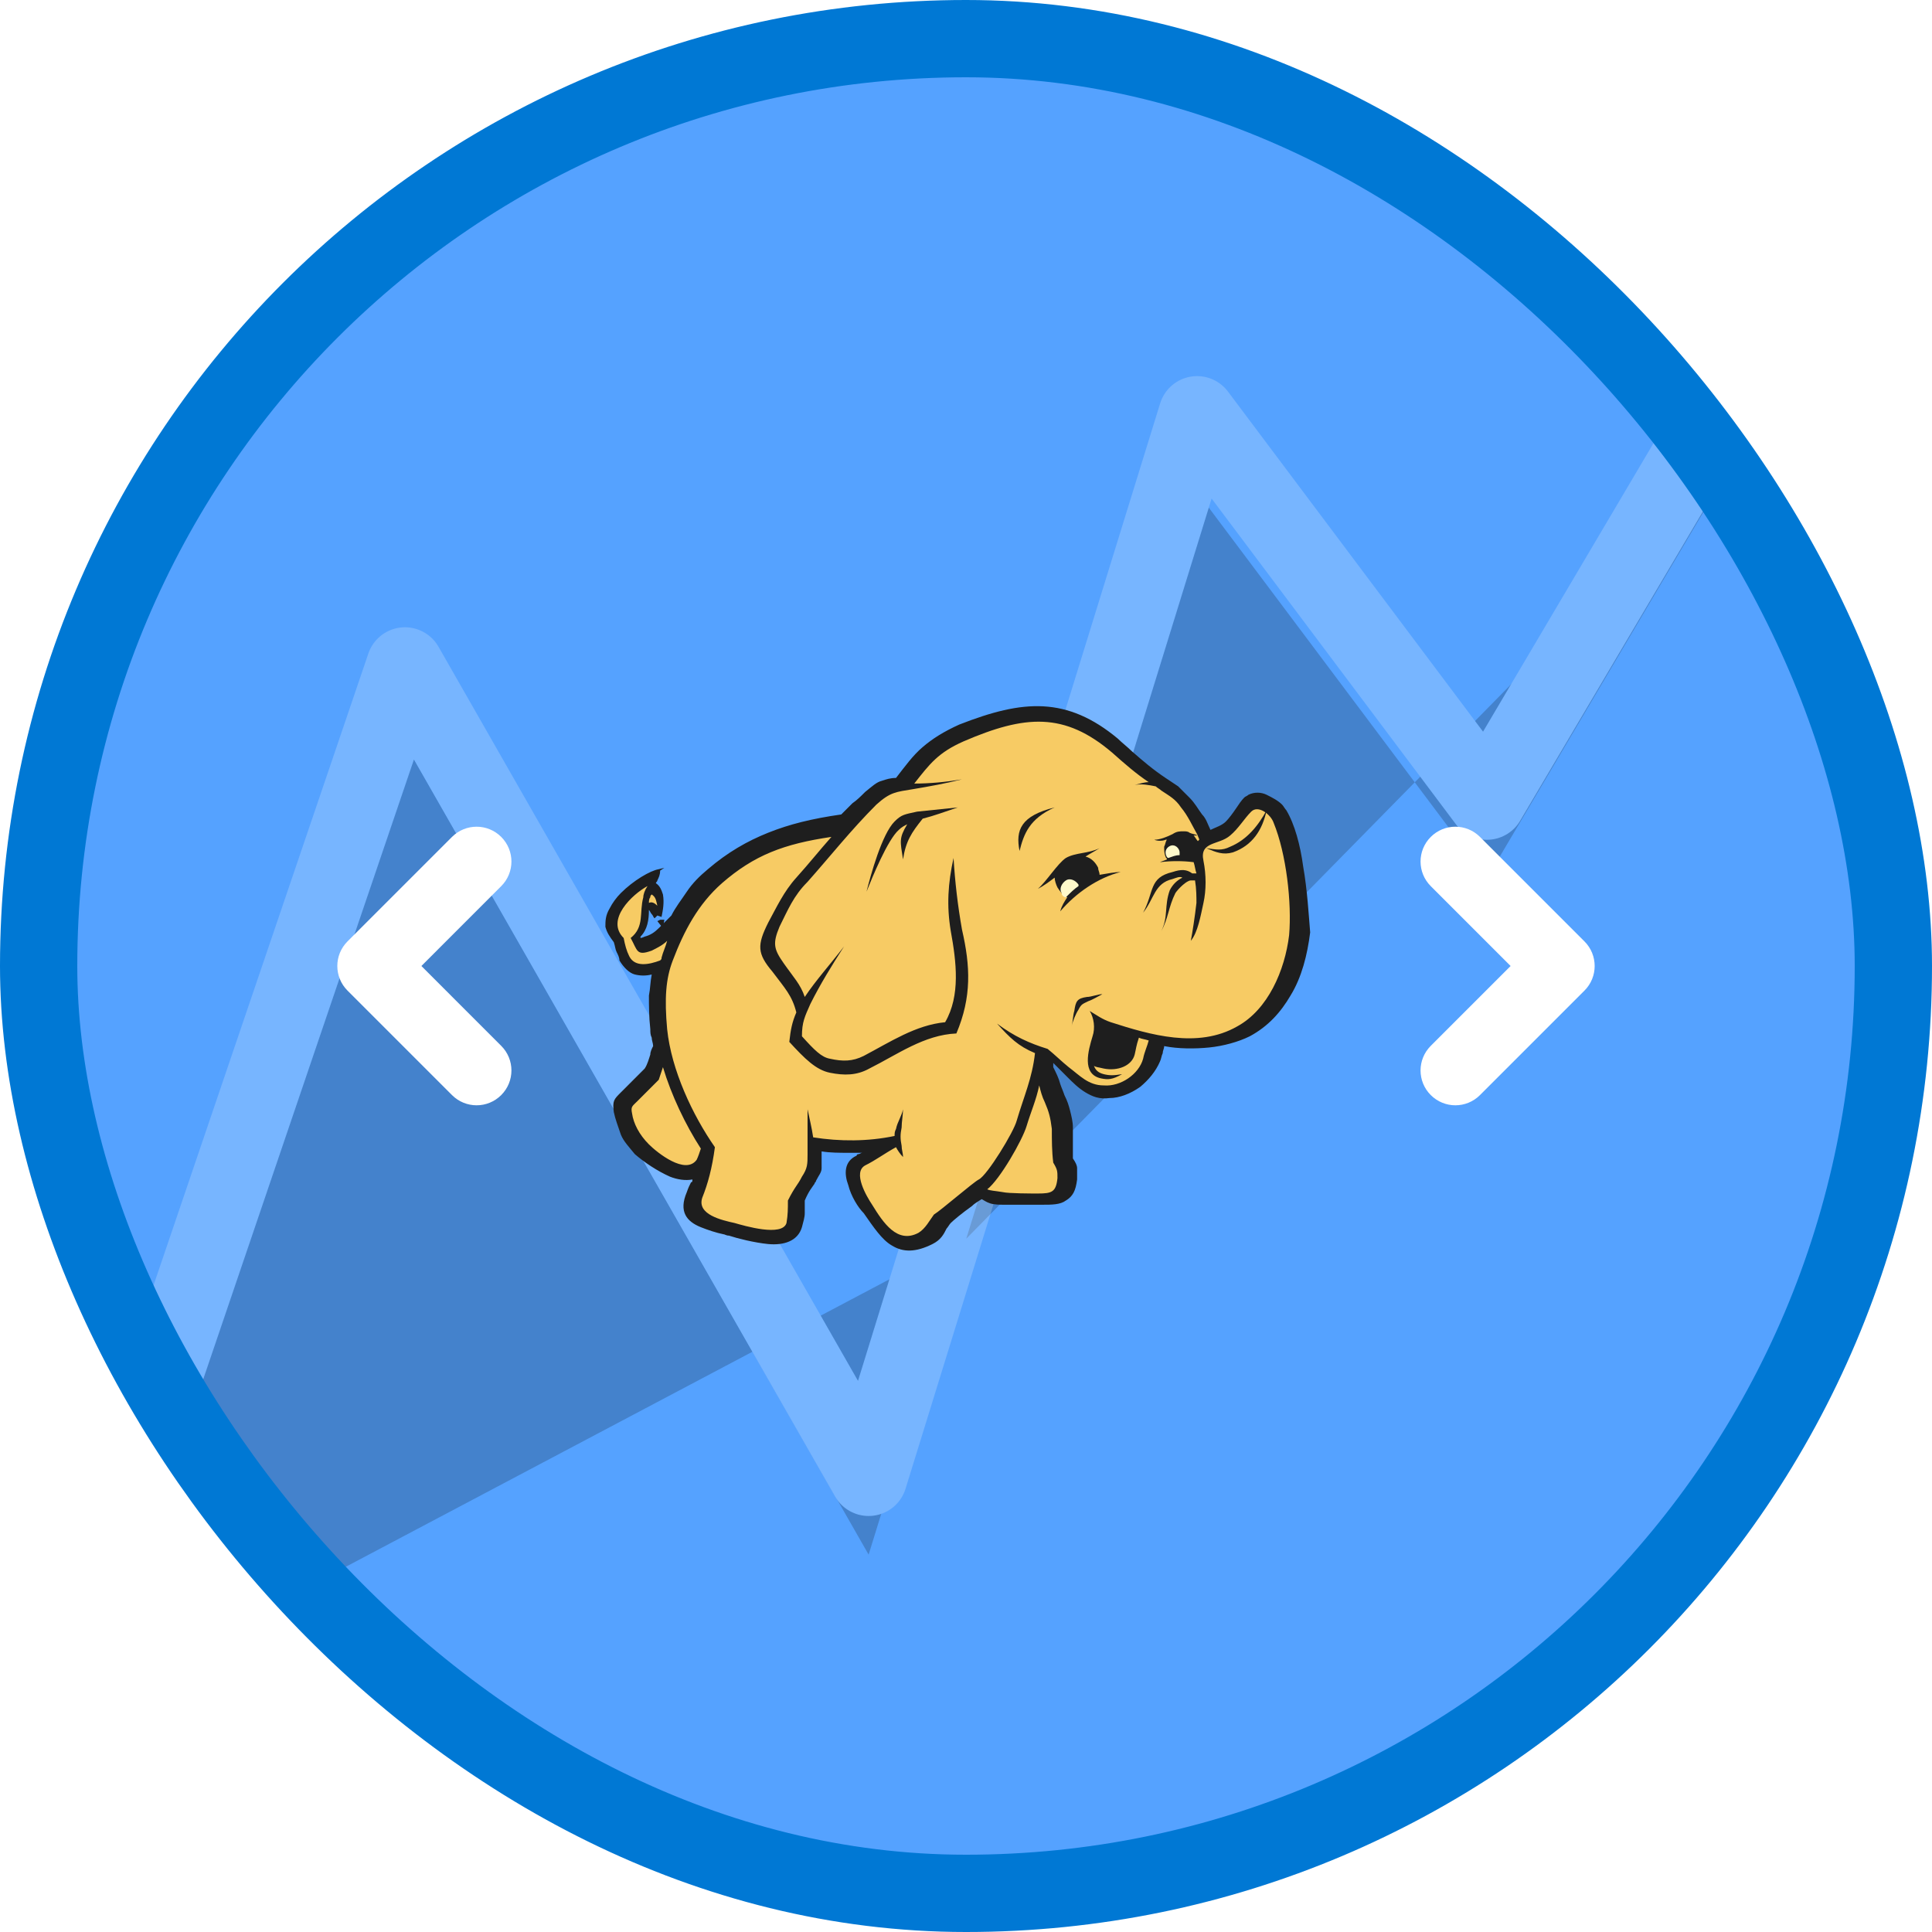 <?xml version="1.0" encoding="UTF-8"?>
<svg width="100px" height="100px" viewBox="0 0 100 100" version="1.1" xmlns="http://www.w3.org/2000/svg" xmlns:xlink="http://www.w3.org/1999/xlink">
    <!-- Generator: Sketch 59 (86127) - https://sketch.com -->
    <title>NA/perform-zero-etl-analytics-with-hdinsights-interactive-query</title>
    <desc>Created with Sketch.</desc>
    <defs>
        <rect id="path-1" x="0" y="0" width="96" height="96" rx="48"></rect>
        <polyline id="path-3" points="48.015 58.113 59.96 19.467 74.96 39.467 87.96 17.467"></polyline>
        <filter x="-8.8%" y="-5.0%" width="118.1%" height="118.5%" filterUnits="objectBoundingBox" id="filter-4">
            <feMorphology radius="2" operator="dilate" in="SourceAlpha" result="shadowSpreadOuter1"></feMorphology>
            <feOffset dx="0" dy="2" in="shadowSpreadOuter1" result="shadowOffsetOuter1"></feOffset>
            <feMorphology radius="2" operator="erode" in="SourceAlpha" result="shadowInner"></feMorphology>
            <feOffset dx="0" dy="2" in="shadowInner" result="shadowInner"></feOffset>
            <feComposite in="shadowOffsetOuter1" in2="shadowInner" operator="out" result="shadowOffsetOuter1"></feComposite>
            <feColorMatrix values="0 0 0 0 0   0 0 0 0 0   0 0 0 0 0  0 0 0 0.102 0" type="matrix" in="shadowOffsetOuter1"></feColorMatrix>
        </filter>
        <polyline id="path-5" points="1.96 82.467 18.96 32.467 42.96 74.467 48.015 58.112"></polyline>
        <filter x="-7.7%" y="-6.0%" width="115.3%" height="117.1%" filterUnits="objectBoundingBox" id="filter-6">
            <feMorphology radius="2" operator="dilate" in="SourceAlpha" result="shadowSpreadOuter1"></feMorphology>
            <feOffset dx="0" dy="2" in="shadowSpreadOuter1" result="shadowOffsetOuter1"></feOffset>
            <feMorphology radius="2" operator="erode" in="SourceAlpha" result="shadowInner"></feMorphology>
            <feOffset dx="0" dy="2" in="shadowInner" result="shadowInner"></feOffset>
            <feComposite in="shadowOffsetOuter1" in2="shadowInner" operator="out" result="shadowOffsetOuter1"></feComposite>
            <feColorMatrix values="0 0 0 0 0   0 0 0 0 0   0 0 0 0 0  0 0 0 0.102 0" type="matrix" in="shadowOffsetOuter1"></feColorMatrix>
        </filter>
        <filter x="-6.8%" y="-8.6%" width="113.5%" height="117.2%" filterUnits="objectBoundingBox" id="filter-7">
            <feOffset dx="0" dy="1" in="SourceAlpha" result="shadowOffsetOuter1"></feOffset>
            <feColorMatrix values="0 0 0 0 0   0 0 0 0 0   0 0 0 0 0  0 0 0 0.1 0" type="matrix" in="shadowOffsetOuter1" result="shadowMatrixOuter1"></feColorMatrix>
            <feMerge>
                <feMergeNode in="shadowMatrixOuter1"></feMergeNode>
                <feMergeNode in="SourceGraphic"></feMergeNode>
            </feMerge>
        </filter>
    </defs>
    <g id="Badges" stroke="none" stroke-width="1" fill="none" fill-rule="evenodd">
        <g id="N/A-52" transform="translate(-50, -1260)">
            <g id="NA/perform-zero-etl-analytics-with-hdinsights-interactive-query" transform="translate(50, 1260)">
                <g id="Mask" transform="translate(2, 2)">
                    <mask id="mask-2" fill="white">
                        <use xlink:href="#path-1"></use>
                    </mask>
                    <use id="BG" fill="#55A2FF" xlink:href="#path-1"></use>
                    <g id="Path-5" opacity="0.2" stroke-linejoin="round" mask="url(#mask-2)">
                        <use fill="black" fill-opacity="1" filter="url(#filter-4)" xlink:href="#path-3"></use>
                        <use stroke="#FFFFFF" stroke-width="4" xlink:href="#path-3"></use>
                    </g>
                    <g id="Path-5" opacity="0.2" stroke-linejoin="round" mask="url(#mask-2)">
                        <use fill="black" fill-opacity="1" filter="url(#filter-6)" xlink:href="#path-5"></use>
                        <use stroke="#FFFFFF" stroke-width="4" xlink:href="#path-5"></use>
                    </g>
                    <g id="HD-Insight" filter="url(#filter-7)" mask="url(#mask-2)">
                        <g transform="translate(29.335, 33.197)">
                            <polygon id="Path" fill="#F7CB64" fill-rule="evenodd" points="12.499 6.54 9.955 6.976 7.703 7.993 5.741 9.229 3.851 11.481 2.834 12.571 1.817 12.935 1.526 12.281 2.035 11.627 2.107 10.682 2.471 10.682 2.761 10.973 2.689 10.028 2.325 9.737 2.325 9.374 1.453 9.883 0.581 10.827 0.436 11.699 0.799 12.426 1.09 13.589 1.744 13.879 2.471 13.879 3.125 13.443 2.689 15.696 3.125 18.167 2.616 19.329 1.09 21.001 1.308 22.091 2.107 23.254 3.488 24.198 4.287 24.344 5.087 24.344 4.578 26.524 6.467 27.323 8.865 27.614 9.665 27.032 9.737 25.652 10.682 24.126 10.755 22.89 12.935 23.108 14.969 22.89 12.935 24.126 13.298 25.579 14.533 27.614 15.841 28.122 16.786 27.759 17.222 26.887 19.329 25.288 19.766 25.652 23.036 25.797 23.69 25.216 23.762 24.271 23.544 23.908 23.399 21.364 22.309 19.184 22.454 18.167 23.108 18.53 24.998 20.274 25.87 20.347 26.887 19.911 27.904 19.184 28.413 17.513 31.32 17.731 33.136 17.004 34.59 15.696 35.607 13.734 35.898 11.409 35.68 8.793 35.098 6.395 34.517 5.595 33.718 5.377 32.337 6.903 31.102 7.339 30.012 5.523 28.922 4.505 28.268 4.142 25.942 2.107 23.98 1.09 22.091 0.945 19.838 1.308 17.876 2.035 16.568 3.125 15.478 4.433 14.388 4.723"></polygon>
                            <polygon id="Path" fill="#1E1E1E" fill-rule="evenodd" points="2.689 11.481 2.979 11.845 3.052 11.409 2.834 11.409"></polygon>
                            <path d="M36.116,8.647 C35.97,7.557 35.68,6.467 35.244,5.741 C35.171,5.668 35.098,5.523 35.026,5.45 C34.808,5.232 34.517,5.087 34.226,4.941 C33.936,4.796 33.572,4.796 33.282,4.941 C33.209,5.014 33.136,5.014 33.064,5.087 C32.918,5.232 32.773,5.45 32.628,5.668 C32.482,5.886 32.264,6.177 32.119,6.322 C31.901,6.54 31.61,6.613 31.32,6.758 C31.174,6.467 31.102,6.177 30.884,5.959 C30.666,5.668 30.52,5.377 30.23,5.087 C30.012,4.869 29.866,4.723 29.648,4.505 C29.43,4.36 29.212,4.215 28.994,4.069 C28.34,3.633 27.832,3.197 27.25,2.689 C27.032,2.471 26.742,2.253 26.524,2.035 C25.216,0.945 23.98,0.436 22.672,0.363 C21.364,0.291 19.984,0.654 18.312,1.308 C17.513,1.671 16.931,2.035 16.423,2.471 C15.914,2.907 15.551,3.415 15.042,4.069 C14.751,4.069 14.533,4.142 14.315,4.215 C14.025,4.287 13.807,4.505 13.443,4.796 C13.225,5.014 13.007,5.232 12.789,5.377 L12.789,5.377 C12.571,5.595 12.426,5.741 12.208,5.959 C10.682,6.177 9.519,6.467 8.429,6.903 C7.339,7.339 6.322,7.921 5.305,8.793 C4.869,9.156 4.505,9.519 4.215,9.955 C3.924,10.391 3.633,10.755 3.415,11.191 C3.197,11.409 2.979,11.627 2.761,11.845 C2.543,12.063 2.325,12.208 2.035,12.281 L2.035,12.281 C1.889,12.353 1.817,12.353 1.817,12.353 C1.817,12.353 1.817,12.281 1.817,12.281 C2.18,11.917 2.253,11.409 2.253,10.9 C2.325,10.973 2.325,11.045 2.398,11.118 C2.471,11.191 2.471,11.263 2.543,11.336 L2.689,11.191 L2.907,11.263 C2.979,10.9 3.052,10.537 2.979,10.101 C2.907,9.883 2.834,9.665 2.616,9.519 C2.616,9.447 2.689,9.447 2.689,9.374 C2.761,9.229 2.834,9.083 2.834,8.865 L2.689,8.793 L2.689,8.793 L2.834,8.865 L3.052,8.72 L2.761,8.793 C2.325,8.865 1.453,9.374 0.799,10.028 C0.581,10.246 0.363,10.537 0.218,10.827 C0,11.191 0,11.481 0,11.772 C0.073,12.063 0.218,12.281 0.436,12.571 C0.509,12.789 0.509,12.935 0.581,13.08 C0.654,13.225 0.727,13.371 0.727,13.516 C0.945,13.879 1.235,14.17 1.526,14.243 C1.817,14.315 2.107,14.315 2.398,14.243 C2.325,14.606 2.325,14.969 2.253,15.333 C2.253,15.841 2.253,16.423 2.325,17.077 C2.325,17.222 2.325,17.367 2.398,17.513 C2.398,17.658 2.471,17.803 2.471,17.949 C2.398,18.094 2.325,18.239 2.325,18.385 C2.253,18.603 2.18,18.893 2.035,19.111 C1.817,19.329 1.671,19.475 1.453,19.693 C1.308,19.838 1.09,20.056 0.945,20.202 C0.945,20.202 0.872,20.274 0.799,20.347 C0.436,20.71 0.363,20.783 0.436,21.364 C0.509,21.728 0.654,22.091 0.799,22.527 C0.945,22.89 1.235,23.181 1.526,23.544 C2.035,23.98 2.689,24.416 3.343,24.707 C3.706,24.852 4.142,24.925 4.505,24.852 C4.505,24.925 4.505,24.998 4.433,24.998 C4.36,25.143 4.287,25.288 4.215,25.506 C3.779,26.524 4.215,27.032 4.941,27.323 C5.305,27.468 5.741,27.614 6.104,27.686 C6.177,27.686 6.249,27.759 6.395,27.759 C6.831,27.904 7.703,28.122 8.429,28.195 C9.229,28.268 9.955,28.05 10.173,27.323 C10.246,27.032 10.319,26.814 10.319,26.596 C10.319,26.378 10.319,26.16 10.319,25.942 C10.537,25.434 10.682,25.288 10.827,25.07 C10.827,24.998 10.9,24.998 10.9,24.925 C11.045,24.634 11.191,24.489 11.191,24.271 C11.191,24.053 11.191,23.835 11.191,23.544 C11.191,23.544 11.191,23.472 11.191,23.399 C11.627,23.472 12.135,23.472 12.571,23.472 C12.789,23.472 13.007,23.472 13.298,23.472 C13.225,23.472 13.153,23.544 13.08,23.544 C13.08,23.544 13.007,23.544 13.007,23.617 C12.353,23.908 12.353,24.562 12.571,25.143 C12.717,25.724 13.08,26.306 13.371,26.596 C13.879,27.323 14.315,27.977 14.824,28.268 C15.405,28.631 16.059,28.631 16.931,28.195 C17.367,27.977 17.513,27.686 17.658,27.396 C17.731,27.323 17.803,27.178 17.876,27.105 C18.021,26.96 18.457,26.596 18.966,26.233 C19.111,26.088 19.257,26.015 19.475,25.87 C19.62,25.942 19.693,26.015 19.911,26.088 C20.129,26.16 20.42,26.16 20.71,26.16 C20.928,26.16 21.728,26.16 22.236,26.16 C22.382,26.16 22.527,26.16 22.6,26.16 C23.108,26.16 23.544,26.16 23.835,25.942 C24.198,25.724 24.344,25.434 24.416,24.852 C24.416,24.562 24.416,24.416 24.416,24.271 C24.416,24.126 24.344,23.98 24.198,23.762 C24.198,23.472 24.198,23.254 24.198,22.963 C24.198,22.672 24.198,22.382 24.198,22.164 C24.198,21.873 24.126,21.582 24.053,21.292 C23.98,21.001 23.908,20.783 23.762,20.492 C23.69,20.274 23.617,20.129 23.544,19.911 L23.399,19.984 L23.399,19.984 L23.544,19.911 L23.544,19.911 C23.472,19.62 23.326,19.329 23.181,19.039 C23.181,18.966 23.181,18.893 23.181,18.821 C23.254,18.893 23.399,19.039 23.472,19.111 L23.908,19.548 C24.198,19.838 24.489,20.129 24.852,20.347 C25.216,20.565 25.579,20.71 26.088,20.638 C26.596,20.638 27.178,20.42 27.686,20.056 C28.122,19.693 28.486,19.257 28.704,18.748 C28.776,18.603 28.776,18.457 28.849,18.312 C28.849,18.167 28.922,18.094 28.922,17.949 C29.648,18.094 30.52,18.094 31.247,18.021 C31.974,17.949 32.773,17.731 33.354,17.44 C34.299,16.931 34.953,16.205 35.462,15.333 L35.462,15.333 C36.043,14.388 36.334,13.225 36.479,12.063 C36.406,11.191 36.334,9.883 36.116,8.647 Z M25.216,17.44 C24.998,18.167 24.634,19.402 25.652,19.62 C26.015,19.693 26.233,19.693 26.742,19.402 C26.306,19.475 26.088,19.475 25.797,19.402 C25.506,19.329 25.361,19.184 25.288,18.966 C25.361,19.039 25.506,19.039 25.797,19.111 C26.524,19.257 27.25,18.966 27.396,18.385 C27.468,18.094 27.468,17.949 27.614,17.513 C27.759,17.585 27.904,17.585 28.122,17.658 C28.05,17.949 27.904,18.239 27.832,18.603 C27.614,19.402 26.669,20.056 25.797,19.984 C24.998,19.984 24.562,19.475 23.98,19.039 C23.617,18.748 23.254,18.385 22.89,18.094 C21.946,17.803 21.146,17.44 20.274,16.786 C20.928,17.513 21.364,17.949 22.236,18.312 C22.091,19.62 21.655,20.565 21.292,21.8 C21.146,22.382 19.766,24.634 19.329,24.852 C19.039,24.998 17.367,26.451 17.004,26.669 C16.786,26.96 16.568,27.396 16.205,27.614 C15.115,28.195 14.388,27.105 13.807,26.16 C13.516,25.724 12.789,24.489 13.443,24.126 C14.025,23.835 14.388,23.544 15.042,23.181 C15.115,23.326 15.26,23.544 15.405,23.69 C15.405,23.472 15.333,23.326 15.333,23.108 C15.26,22.745 15.26,22.527 15.333,22.164 C15.333,21.873 15.405,21.51 15.405,21.219 C15.333,21.582 15.115,21.873 15.042,22.236 C14.969,22.382 14.969,22.454 14.969,22.6 C13.589,22.89 12.135,22.89 10.755,22.672 C10.682,22.164 10.537,21.582 10.464,21.219 C10.464,21.655 10.464,22.89 10.464,23.544 C10.464,24.053 10.464,24.271 10.173,24.707 C9.955,25.143 9.81,25.216 9.447,25.942 C9.447,26.378 9.447,26.669 9.374,27.105 C9.156,27.832 7.194,27.25 6.685,27.105 C6.031,26.96 4.723,26.669 5.014,25.797 C5.305,25.07 5.523,24.271 5.668,23.181 C4.505,21.51 3.415,19.184 3.197,17.077 C3.052,15.478 3.125,14.461 3.488,13.516 C4.069,11.99 4.796,10.609 6.031,9.519 C7.703,8.066 9.229,7.485 11.699,7.121 C11.118,7.775 10.537,8.502 9.883,9.229 C9.229,9.955 8.865,10.755 8.429,11.554 C7.848,12.717 7.848,13.153 8.647,14.097 C9.301,14.969 9.665,15.333 9.883,16.205 C9.665,16.713 9.592,17.077 9.519,17.731 C10.319,18.603 10.9,19.184 11.627,19.329 C12.353,19.475 13.007,19.475 13.661,19.111 C15.115,18.385 16.495,17.367 18.167,17.295 C18.966,15.405 18.893,13.807 18.457,11.917 C18.239,10.682 18.094,9.447 18.021,8.211 C17.731,9.519 17.658,10.682 17.876,11.99 C18.167,13.589 18.385,15.333 17.585,16.713 C16.059,16.859 14.751,17.731 13.371,18.457 C12.789,18.748 12.281,18.748 11.627,18.603 C11.191,18.53 10.827,18.167 10.173,17.44 C10.173,16.713 10.319,16.423 10.609,15.769 C11.118,14.751 11.699,13.807 12.353,12.789 C11.627,13.734 10.9,14.533 10.319,15.405 C10.101,14.751 9.737,14.388 9.229,13.661 C8.72,12.935 8.647,12.644 9.011,11.772 C9.447,10.9 9.737,10.173 10.464,9.447 C11.627,8.139 12.717,6.758 14.025,5.45 C14.751,4.796 15.042,4.796 15.914,4.651 C16.786,4.505 17.585,4.36 18.457,4.142 C17.585,4.287 16.786,4.36 15.987,4.36 C15.987,4.36 15.987,4.36 15.987,4.36 C16.786,3.343 17.222,2.761 18.53,2.18 C21.728,0.799 23.762,0.654 26.233,2.761 C26.887,3.343 27.468,3.851 28.122,4.287 C27.904,4.287 27.686,4.36 27.396,4.433 C27.759,4.36 28.122,4.433 28.486,4.505 C28.558,4.578 28.704,4.651 28.776,4.723 C29.212,5.014 29.503,5.159 29.794,5.595 C30.157,6.031 30.375,6.54 30.666,7.049 C30.52,6.976 30.375,6.976 30.23,6.903 C30.157,6.831 30.012,6.831 29.939,6.831 C29.721,6.831 29.576,6.831 29.358,6.976 C29.358,6.976 29.358,6.976 29.358,6.976 C29.067,7.121 28.704,7.267 28.413,7.267 C28.558,7.339 28.849,7.339 28.994,7.267 C28.994,7.267 29.067,7.267 29.067,7.267 C28.994,7.339 28.994,7.485 28.922,7.63 C28.922,7.775 28.922,7.993 28.994,8.139 C28.994,8.139 28.994,8.139 28.994,8.139 C28.994,8.211 29.067,8.211 29.067,8.284 C28.922,8.357 28.849,8.357 28.704,8.429 C29.285,8.357 29.866,8.357 30.448,8.429 C30.52,8.647 30.52,8.793 30.593,9.011 C30.52,9.011 30.448,9.011 30.375,9.011 C30.375,9.011 30.375,9.011 30.375,9.011 C30.084,8.793 29.794,8.793 29.358,8.938 C28.122,9.229 28.413,9.955 27.832,11.045 C28.413,10.319 28.413,9.519 29.358,9.301 C29.576,9.229 29.721,9.156 29.866,9.229 C29.576,9.374 29.358,9.592 29.212,9.883 C28.922,10.682 29.14,11.263 28.776,11.99 C29.14,11.336 29.14,10.755 29.503,10.028 C29.648,9.81 30.084,9.374 30.302,9.374 C30.375,9.374 30.448,9.374 30.52,9.374 C30.593,9.81 30.593,10.246 30.593,10.537 C30.52,11.191 30.375,12.135 30.302,12.499 C30.666,12.063 30.811,11.191 30.956,10.537 C31.102,9.883 31.102,9.083 30.956,8.357 C30.738,7.339 31.756,7.557 32.337,7.049 C32.773,6.685 33.064,6.177 33.427,5.813 C33.79,5.45 34.444,5.959 34.59,6.395 C35.244,7.993 35.534,10.537 35.389,12.208 C35.171,14.025 34.299,16.059 32.7,16.931 C30.666,18.094 28.195,17.367 26.16,16.713 C25.724,16.568 25.434,16.35 25.07,16.132 C25.288,16.495 25.361,17.004 25.216,17.44 Z M23.399,24.78 C23.326,25.506 23.108,25.579 22.382,25.579 C22.091,25.579 20.856,25.579 20.565,25.506 C20.129,25.434 19.911,25.434 19.766,25.361 C20.42,24.852 21.582,22.818 21.8,22.091 C22.018,21.364 22.309,20.71 22.454,19.984 C22.527,20.274 22.6,20.565 22.745,20.856 C22.963,21.364 23.036,21.655 23.108,22.236 C23.108,22.818 23.108,23.399 23.181,23.98 C23.399,24.344 23.399,24.416 23.399,24.78 Z M2.18,9.665 C2.035,9.883 1.962,10.101 1.962,10.246 C1.744,11.045 2.035,11.772 1.308,12.353 C1.671,13.007 1.599,13.298 2.398,13.007 C2.689,12.862 2.979,12.717 3.197,12.499 C3.125,12.789 2.979,13.08 2.907,13.371 C2.907,13.443 2.907,13.443 2.834,13.516 C2.253,13.734 1.526,13.879 1.235,13.298 C1.09,13.007 1.017,12.717 0.945,12.353 C1.44328993e-15,11.409 1.381,10.101 2.18,9.665 Z M2.253,10.537 C2.253,10.464 2.253,10.319 2.325,10.246 C2.325,10.173 2.325,10.173 2.398,10.101 C2.616,10.246 2.616,10.391 2.689,10.682 C2.543,10.537 2.398,10.464 2.253,10.537 Z M2.979,19.039 C3.415,20.492 4.142,22.018 4.941,23.254 C4.941,23.254 4.941,23.254 4.941,23.254 C4.869,23.472 4.796,23.69 4.723,23.835 C4.142,24.634 2.689,23.472 2.253,23.036 C1.744,22.527 1.453,21.946 1.381,21.437 C1.308,21.074 1.381,21.074 1.671,20.783 C2.035,20.42 2.398,20.056 2.761,19.693 C2.834,19.475 2.907,19.257 2.979,19.039 Z M30.666,7.049 C30.666,7.121 30.738,7.194 30.738,7.267 C30.738,7.267 30.666,7.339 30.666,7.339 C30.593,7.267 30.52,7.121 30.448,7.049 C30.52,7.049 30.593,7.049 30.666,7.049 Z" id="Shape" fill="#1E1E1E" fill-rule="nonzero"></path>
                            <path d="M32.482,7.921 C33.5,7.557 34.008,6.758 34.226,5.741 C33.79,6.54 33.209,7.267 32.337,7.63 C31.901,7.848 31.61,7.775 31.102,7.703 C31.61,7.921 31.974,8.066 32.482,7.921 Z" id="Path" fill="#1E1E1E" fill-rule="evenodd"></path>
                            <path d="M26.669,8.938 C26.378,8.938 26.015,9.011 25.579,9.083 C25.579,8.938 25.506,8.865 25.506,8.72 C25.361,8.429 25.143,8.211 24.852,8.139 C25.07,7.993 25.361,7.848 25.579,7.703 C24.998,7.993 24.344,7.921 23.835,8.211 C23.399,8.502 22.818,9.447 22.382,9.81 C22.672,9.665 22.963,9.447 23.254,9.229 C23.254,9.374 23.326,9.592 23.399,9.737 C23.544,9.955 23.69,10.173 23.908,10.246 C23.762,10.464 23.617,10.682 23.544,10.973 C24.344,10.028 25.506,9.229 26.669,8.938 Z" id="Path" fill="#1E1E1E" fill-rule="evenodd"></path>
                            <path d="M21.437,7.848 C21.655,6.976 21.946,6.177 23.254,5.595 C21.51,6.031 21.219,6.758 21.437,7.848 Z" id="Path" fill="#1E1E1E" fill-rule="evenodd"></path>
                            <path d="M24.271,16.132 C24.198,16.35 24.198,16.713 24.126,16.931 C24.198,16.641 24.344,16.277 24.489,16.059 C24.634,15.769 24.707,15.769 24.998,15.623 C25.216,15.551 25.579,15.333 25.724,15.26 C25.506,15.26 25.143,15.405 24.925,15.405 C24.416,15.478 24.344,15.623 24.271,16.132 Z" id="Path" fill="#1E1E1E" fill-rule="evenodd"></path>
                            <path d="M14.969,6.322 C14.315,6.976 13.734,9.083 13.516,9.955 C13.807,9.229 14.606,7.267 15.187,6.758 C15.333,6.613 15.478,6.54 15.623,6.467 C15.187,7.194 15.26,7.339 15.405,8.284 C15.551,7.339 15.841,6.903 16.423,6.177 C17.004,6.031 17.585,5.813 18.239,5.595 C17.513,5.668 16.859,5.741 16.132,5.813 C15.478,5.959 15.333,5.959 14.969,6.322 Z" id="Path" fill="#1E1E1E" fill-rule="evenodd"></path>
                            <path d="M23.617,10.028 C23.472,9.81 23.617,9.519 23.835,9.374 C24.053,9.229 24.344,9.374 24.489,9.592 C24.489,9.592 24.489,9.665 24.489,9.665 C24.271,9.81 24.053,10.028 23.835,10.246 C23.762,10.246 23.617,10.173 23.617,10.028" id="Path" fill="#FFFACB" fill-rule="evenodd"></path>
                            <path d="M28.994,7.921 C28.994,7.703 29.212,7.557 29.358,7.557 C29.576,7.557 29.721,7.775 29.721,7.921 C29.721,7.993 29.721,7.993 29.721,8.066 C29.503,8.066 29.358,8.139 29.14,8.211 C29.067,8.211 28.994,8.066 28.994,7.921" id="Path" fill="#FFFACB" fill-rule="evenodd"></path>
                        </g>
                    </g>
                    <path d="M73.33,55.21 C72.869,55.21 72.407,55.033 72.056,54.681 C71.351,53.977 71.351,52.838 72.056,52.133 L76.189,48 L72.056,43.867 C71.351,43.163 71.351,42.024 72.056,41.319 C72.761,40.614 73.9,40.614 74.604,41.319 L80.011,46.726 C80.716,47.431 80.716,48.57 80.011,49.274 L74.604,54.681 C74.253,55.033 73.791,55.21 73.33,55.21" id="Fill-1541" fill="#FFFFFF" mask="url(#mask-2)"></path>
                    <path d="M17.263,55.21 C16.802,55.21 16.34,55.033 15.989,54.681 C15.284,53.977 15.284,52.838 15.989,52.133 L20.121,48 L15.989,43.867 C15.284,43.163 15.284,42.024 15.989,41.319 C16.693,40.614 17.832,40.614 18.537,41.319 L23.944,46.726 C24.649,47.431 24.649,48.57 23.944,49.274 L18.537,54.681 C18.186,55.033 17.724,55.21 17.263,55.21" id="Fill-1541" fill="#FFFFFF" mask="url(#mask-2)" transform="translate(19.966, 48) scale(-1, 1) translate(-19.966, -48) "></path>
                </g>
                <g id="Azure-Border" stroke="#0078D4" stroke-width="4">
                    <rect x="2" y="2" width="96" height="96" rx="48"></rect>
                </g>
            </g>
        </g>
    </g>
</svg>
